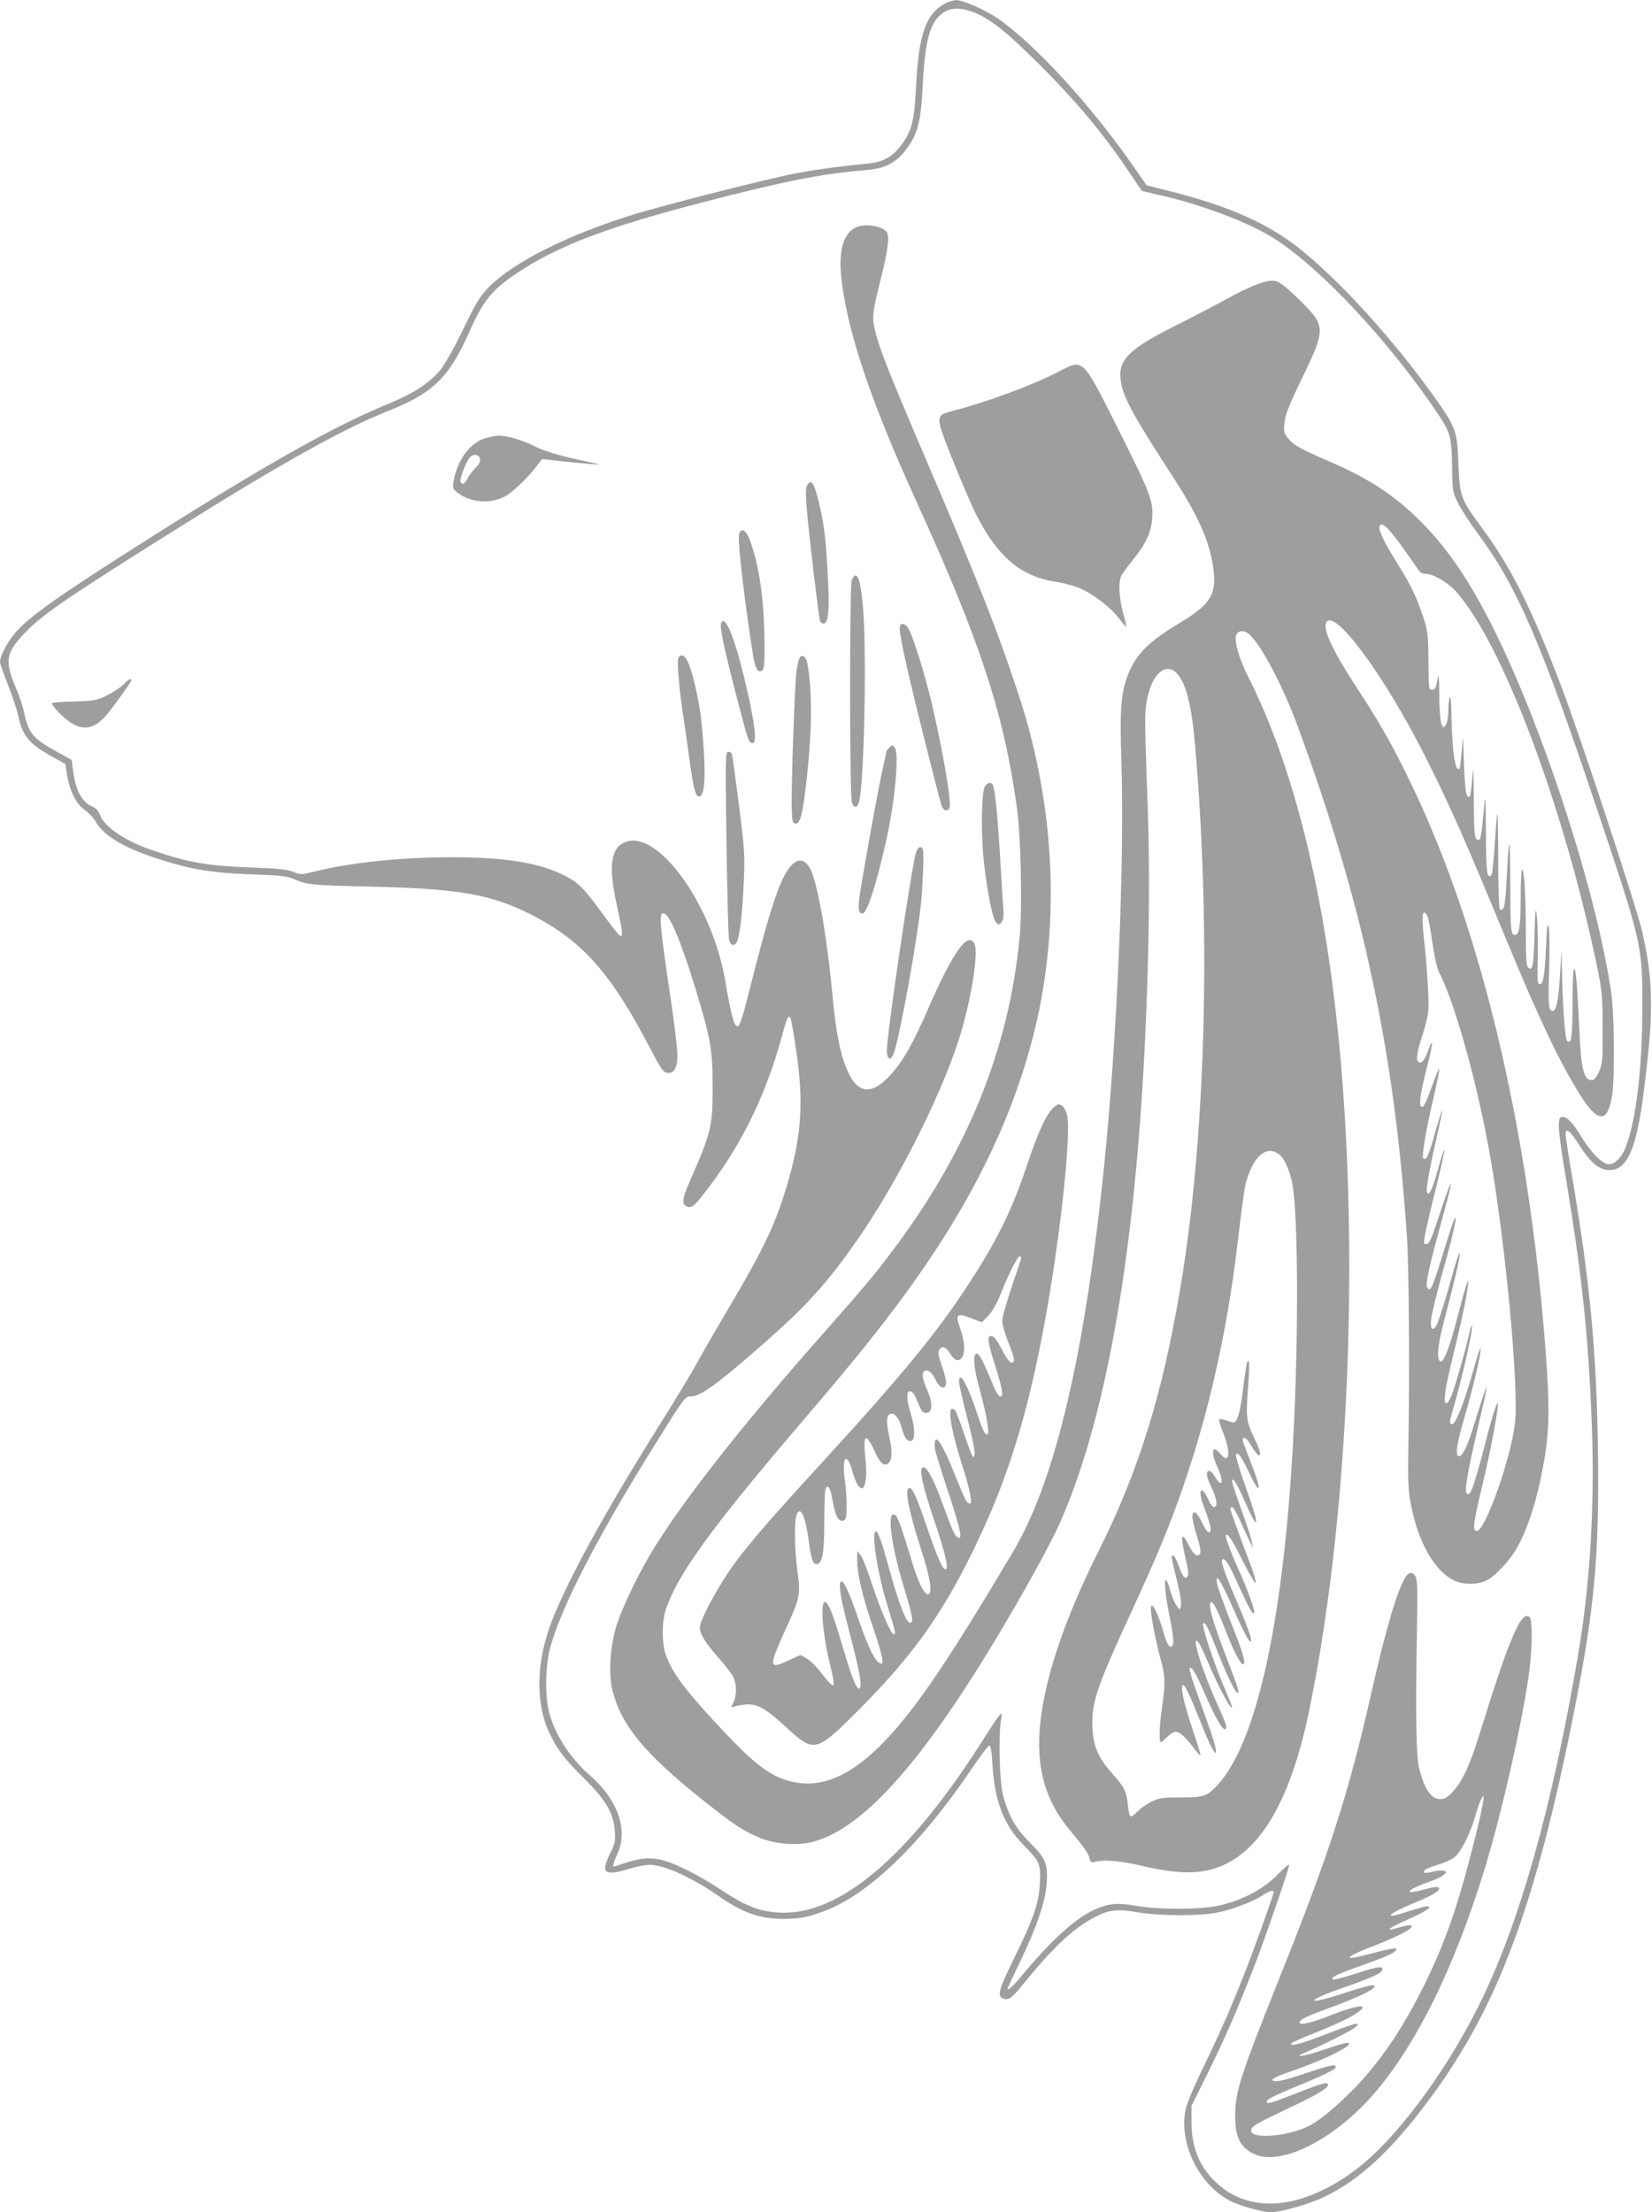 <?xml version="1.0" standalone="no"?>
<!DOCTYPE svg PUBLIC "-//W3C//DTD SVG 20010904//EN"
 "http://www.w3.org/TR/2001/REC-SVG-20010904/DTD/svg10.dtd">
<svg version="1.0" xmlns="http://www.w3.org/2000/svg"
 width="956pt" height="1280pt" viewBox="0 0 956 1280"
 preserveAspectRatio="xMidYMid meet">
<g transform="translate(0,1280) scale(0.1,-0.1)"
fill="#9e9e9e" stroke="none">
<path d="M5475 12783 c-116 -59 -159 -178 -174 -487 -9 -190 -24 -251 -82
-331 -49 -69 -107 -102 -187 -110 -137 -13 -310 -36 -417 -56 -149 -27 -775
-186 -958 -243 -380 -119 -685 -273 -830 -419 -50 -51 -71 -87 -146 -241 -53
-110 -106 -203 -134 -238 -61 -74 -155 -135 -296 -193 -305 -124 -699 -345
-1356 -760 -564 -357 -739 -480 -817 -579 -42 -53 -78 -125 -78 -156 0 -10 21
-69 46 -132 25 -62 52 -144 60 -182 24 -114 64 -161 197 -235 l75 -41 11 -68
c16 -93 54 -167 102 -199 21 -14 50 -45 64 -69 49 -83 168 -153 374 -218 186
-59 302 -77 526 -85 161 -6 208 -10 240 -25 79 -36 105 -38 450 -46 509 -12
694 -44 925 -160 296 -149 466 -340 692 -775 64 -122 76 -140 100 -143 39 -5
58 29 58 103 0 33 -14 152 -30 265 -75 507 -79 555 -50 555 33 0 101 -161 186
-440 87 -286 98 -350 98 -560 0 -235 -7 -265 -134 -554 -44 -99 -46 -134 -10
-144 28 -7 46 11 138 135 185 248 321 533 407 853 27 103 38 125 49 106 4 -6
18 -86 32 -178 45 -304 34 -490 -42 -758 -72 -251 -137 -389 -356 -759 -72
-121 -151 -258 -176 -305 -25 -47 -129 -219 -231 -381 -297 -474 -512 -866
-605 -1103 -93 -237 -100 -477 -17 -653 46 -98 86 -150 201 -264 127 -126 172
-202 178 -307 4 -56 1 -72 -28 -129 -54 -110 -33 -130 97 -91 48 15 108 27
133 27 86 -1 250 -76 405 -185 132 -93 235 -128 370 -128 97 1 144 10 245 49
253 99 551 388 837 811 53 79 102 143 108 143 8 0 14 -36 18 -107 12 -210 65
-352 177 -465 98 -100 103 -112 98 -222 -6 -119 -38 -211 -151 -440 -90 -184
-99 -218 -58 -231 30 -9 45 2 124 99 166 204 287 316 410 377 77 40 125 44
242 24 126 -21 353 -22 455 -2 94 19 200 59 261 97 47 31 69 37 69 20 0 -13
-96 -282 -153 -430 -84 -217 -149 -365 -248 -570 -65 -134 -103 -226 -110
-265 -35 -194 83 -430 263 -521 56 -29 185 -64 233 -64 58 0 225 48 310 89
208 101 390 271 612 571 390 527 608 1111 829 2220 122 615 150 911 141 1540
-8 560 -45 952 -147 1559 -22 128 -40 244 -40 257 0 44 24 24 80 -63 66 -103
115 -143 175 -143 100 0 154 120 195 435 61 470 60 647 -6 942 -28 128 -356
1123 -462 1403 -173 459 -294 702 -462 930 -128 173 -133 187 -140 375 -7 193
-14 211 -146 397 -236 329 -538 661 -774 850 -179 143 -403 243 -735 328
l-150 38 -82 118 c-242 348 -570 704 -780 848 -77 52 -202 107 -242 105 -14
-1 -39 -8 -56 -16z m154 -52 c100 -38 192 -111 392 -310 208 -209 356 -385
499 -596 l88 -130 103 -24 c237 -53 511 -156 656 -247 271 -169 676 -602 959
-1026 67 -101 75 -131 77 -298 2 -142 3 -147 34 -210 18 -36 70 -117 117 -180
222 -299 363 -623 677 -1560 274 -816 273 -814 273 -1180 0 -346 -35 -646 -95
-805 -25 -67 -71 -109 -108 -100 -39 10 -97 71 -152 161 -49 83 -89 120 -115
110 -23 -9 -17 -84 26 -342 95 -576 131 -912 151 -1422 19 -463 -8 -930 -77
-1337 -152 -897 -344 -1576 -579 -2045 -196 -392 -484 -775 -709 -944 -288
-216 -573 -256 -768 -108 -123 93 -183 219 -183 382 l0 95 92 185 c101 204
176 376 278 640 67 176 195 548 195 569 0 7 -31 -19 -68 -57 -79 -80 -186
-139 -317 -173 -107 -29 -352 -31 -502 -6 -111 19 -156 14 -240 -23 -103 -45
-244 -172 -395 -352 -76 -92 -108 -122 -108 -104 0 1 34 73 75 159 94 195 145
346 152 447 8 115 -5 147 -96 237 -85 86 -125 156 -157 278 -20 76 -27 347
-11 435 11 60 2 50 -103 -115 -432 -683 -841 -1027 -1190 -1001 -108 8 -186
38 -313 122 -142 95 -295 171 -371 185 -67 12 -121 6 -203 -22 -31 -10 -58
-19 -60 -19 -9 0 -1 30 18 69 67 140 6 317 -160 461 -114 99 -206 244 -236
373 -21 91 -19 245 5 347 55 226 267 641 603 1180 177 284 181 290 215 290 55
0 153 71 412 298 256 225 372 352 547 602 249 356 518 897 613 1236 56 199 90
427 71 477 -34 89 -125 -36 -271 -372 -84 -195 -146 -304 -218 -382 -96 -105
-172 -109 -227 -15 -54 93 -86 236 -109 491 -29 317 -85 634 -125 714 -33 64
-75 68 -120 14 -60 -73 -120 -257 -238 -728 -36 -143 -52 -191 -64 -193 -20
-4 -38 62 -73 268 -74 428 -378 857 -567 801 -94 -28 -111 -134 -60 -366 34
-154 38 -187 19 -179 -7 2 -55 63 -107 135 -105 145 -138 176 -226 219 -146
70 -339 100 -643 100 -288 0 -584 -31 -789 -82 -80 -20 -84 -20 -125 -3 -34
14 -87 20 -253 26 -241 9 -348 27 -551 95 -167 56 -289 137 -316 210 -7 20
-22 37 -40 45 -65 27 -100 93 -116 215 l-7 57 -80 44 c-145 80 -171 111 -195
228 -6 33 -29 102 -51 152 -62 148 -54 197 50 306 102 108 231 197 841 580
626 394 1001 604 1263 708 261 103 353 192 468 448 86 194 135 254 284 353
235 156 515 263 1070 407 472 123 697 167 947 187 103 8 166 38 221 106 77 95
96 165 107 388 13 259 43 366 119 417 42 29 102 30 170 4z"/>
<path d="M4950 11483 c-77 -40 -102 -151 -76 -335 43 -308 177 -696 433 -1258
365 -800 503 -1221 578 -1765 23 -161 31 -576 16 -742 -61 -653 -303 -1248
-742 -1828 -103 -137 -156 -200 -435 -516 -419 -476 -753 -899 -927 -1177 -93
-146 -200 -368 -232 -477 -35 -120 -44 -273 -21 -365 50 -201 186 -366 516
-630 181 -144 239 -183 335 -223 84 -36 210 -47 296 -27 286 66 622 433 1056
1150 178 295 336 581 394 715 286 657 455 1714 499 3125 13 426 12 777 -3
1130 -6 162 -11 335 -10 383 4 247 132 376 214 216 35 -69 58 -184 74 -363 95
-1086 63 -2277 -85 -3151 -105 -621 -241 -1057 -475 -1525 -193 -385 -306
-720 -335 -990 -27 -250 27 -448 169 -617 86 -104 109 -136 116 -165 6 -24 10
-27 34 -20 46 13 143 5 256 -21 163 -38 263 -48 353 -36 302 40 510 350 631
945 245 1200 299 2880 135 4163 -94 737 -261 1350 -489 1801 -53 104 -84 211
-72 244 9 24 35 31 62 16 63 -34 200 -286 295 -543 377 -1026 558 -1872 631
-2942 13 -178 17 -822 9 -1225 -3 -192 -1 -252 13 -326 41 -223 136 -393 252
-449 55 -26 138 -25 191 2 50 27 132 115 172 186 67 118 121 293 158 507 30
172 32 315 9 623 -96 1285 -371 2447 -779 3292 -109 226 -185 359 -314 555
-132 201 -195 332 -179 374 39 102 330 -288 571 -764 141 -279 225 -467 474
-1070 192 -464 309 -710 429 -900 101 -159 157 -159 182 1 16 96 13 466 -4
587 -76 534 -345 1392 -626 1998 -149 320 -287 537 -444 702 -161 170 -316
275 -551 377 -186 81 -212 96 -246 134 -28 32 -30 39 -25 93 4 47 23 96 100
256 142 293 141 306 -17 460 -77 75 -112 102 -138 107 -45 8 -136 -26 -287
-109 -64 -35 -198 -105 -298 -155 -274 -138 -331 -201 -304 -333 20 -94 73
-189 299 -538 147 -226 211 -371 233 -525 21 -154 -14 -211 -195 -320 -186
-111 -261 -189 -306 -319 -34 -100 -40 -193 -31 -471 20 -583 -25 -1625 -100
-2355 -112 -1094 -284 -1820 -525 -2226 -376 -633 -561 -906 -743 -1097 -209
-218 -395 -289 -583 -223 -99 35 -179 98 -336 263 -222 235 -302 338 -345 446
-28 69 -29 200 -3 277 68 200 260 466 767 1060 287 336 406 482 552 675 423
560 683 1077 816 1621 148 611 116 1289 -91 1924 -122 373 -233 655 -543 1380
-221 517 -267 635 -291 737 -19 81 -16 105 37 315 37 150 47 230 31 254 -25
38 -131 53 -182 27z m3149 -1826 c37 -51 80 -111 95 -134 21 -34 32 -43 54
-43 45 0 128 -48 177 -102 267 -297 618 -1225 812 -2146 35 -170 37 -185 37
-382 1 -191 -1 -208 -21 -252 -15 -33 -28 -48 -41 -48 -47 0 -62 61 -72 283
-12 261 -21 368 -31 361 -5 -3 -9 -94 -9 -202 0 -194 -7 -239 -31 -215 -12 12
-27 210 -30 408 l-2 120 -9 -140 c-9 -154 -22 -215 -43 -215 -24 0 -27 36 -20
238 3 108 2 217 -2 242 -8 38 -10 20 -16 -105 -8 -170 -16 -220 -37 -220 -13
0 -14 25 -11 160 2 88 -1 192 -5 230 -8 64 -9 54 -14 -105 -5 -181 -11 -210
-36 -189 -11 9 -14 49 -14 193 0 212 -9 376 -22 376 -4 0 -8 -74 -8 -164 0
-166 -8 -216 -34 -216 -23 0 -26 34 -26 289 0 134 -3 242 -6 239 -3 -4 -9 -85
-14 -182 -5 -117 -12 -181 -21 -192 -10 -12 -14 -12 -20 -2 -5 7 -9 134 -9
282 0 148 -2 267 -5 264 -3 -2 -9 -80 -15 -173 -6 -93 -14 -173 -19 -178 -26
-26 -31 12 -32 246 -2 206 -3 228 -10 152 -18 -184 -20 -195 -34 -195 -22 0
-25 25 -26 243 -2 182 -3 198 -9 114 -4 -54 -11 -101 -14 -104 -20 -20 -29 30
-34 189 -6 173 -6 173 -13 75 -4 -54 -10 -101 -13 -104 -25 -25 -44 108 -47
327 -1 116 -15 115 -18 -1 0 -30 -7 -64 -15 -75 -14 -18 -15 -18 -25 9 -6 16
-12 90 -12 165 -1 119 -3 130 -11 85 -8 -42 -13 -53 -29 -53 -22 0 -21 -10
-23 190 -2 128 -5 155 -29 227 -40 120 -72 186 -142 299 -82 130 -120 207
-112 228 11 29 43 2 116 -97z m161 -2157 c6 -11 19 -80 29 -154 11 -74 27
-148 36 -165 93 -181 219 -629 294 -1046 92 -511 172 -1365 148 -1570 -23
-201 -169 -614 -219 -623 -28 -5 -23 41 26 247 42 173 76 344 91 451 14 100
-17 15 -75 -210 -61 -234 -82 -292 -102 -272 -14 14 3 116 61 367 77 331 75
331 -31 -7 -30 -97 -61 -153 -79 -143 -18 12 -8 72 35 222 51 172 99 377 94
401 -2 8 -22 -53 -45 -137 -50 -177 -99 -301 -119 -301 -19 0 -18 11 17 130
48 167 108 440 96 440 -3 0 -10 -24 -16 -52 -18 -84 -83 -309 -102 -355 -10
-24 -23 -43 -29 -43 -20 0 -9 81 39 276 46 188 72 307 85 399 12 80 -12 9 -57
-165 -46 -180 -81 -274 -101 -267 -24 8 -17 93 19 227 62 236 96 382 93 399
-2 9 -19 -38 -37 -104 -46 -167 -91 -308 -103 -322 -18 -22 -28 -14 -28 21 0
35 30 161 94 389 66 238 67 307 1 92 -86 -280 -96 -305 -115 -276 -13 22 8
118 104 465 36 131 42 179 11 89 -10 -26 -36 -104 -59 -173 -31 -95 -45 -126
-60 -128 -17 -4 -18 1 -11 45 4 26 31 145 61 263 60 240 71 323 17 130 -34
-123 -55 -167 -65 -138 -7 18 16 143 57 322 19 82 33 151 31 153 -2 2 -20 -57
-41 -131 -35 -129 -55 -170 -69 -147 -9 14 17 170 59 346 19 83 35 159 34 170
0 11 -19 -34 -42 -100 -29 -81 -47 -120 -57 -120 -22 0 -14 65 26 223 37 141
41 193 9 104 -21 -57 -38 -78 -55 -67 -17 10 -12 50 19 147 17 51 33 116 36
143 6 51 -5 245 -26 437 -14 124 -6 168 21 118z m-862 -1376 c30 -20 59 -79
77 -156 35 -140 41 -801 14 -1388 -50 -1101 -208 -1854 -443 -2108 -61 -66
-78 -72 -213 -72 -103 0 -124 -3 -168 -24 -27 -13 -63 -38 -79 -55 -17 -17
-35 -31 -41 -31 -8 0 -14 25 -18 65 -8 79 -19 103 -92 185 -79 88 -107 153
-113 261 -7 145 21 230 235 694 136 294 218 492 292 709 147 427 252 894 310
1381 37 305 42 343 56 388 42 140 114 199 183 151z"/>
<path d="M7217 4916 c-4 -10 -14 -77 -23 -150 -16 -135 -34 -196 -55 -196 -7
0 -27 5 -46 12 -18 6 -35 9 -38 6 -3 -3 6 -34 20 -69 50 -123 42 -199 -14
-130 -46 57 -56 9 -16 -77 39 -85 29 -129 -14 -57 -11 19 -25 35 -31 35 -24 0
-20 -33 9 -93 34 -69 40 -117 16 -117 -8 0 -23 20 -33 44 -37 83 -62 63 -31
-25 39 -106 49 -144 44 -157 -8 -21 -24 -4 -52 54 -27 58 -53 71 -53 28 0 -14
12 -64 26 -110 15 -46 24 -91 20 -99 -11 -29 -36 -15 -61 34 -49 97 -57 76
-24 -67 15 -65 19 -96 11 -104 -16 -16 -27 -3 -51 62 -12 33 -26 60 -32 60
-13 0 -12 -10 22 -146 18 -74 28 -133 23 -146 l-7 -22 -18 23 c-10 12 -26 49
-35 82 -41 145 -43 34 -4 -153 25 -120 26 -171 3 -166 -11 2 -23 25 -35 68
-39 135 -78 209 -78 148 0 -40 29 -187 55 -283 29 -106 30 -141 10 -280 -16
-111 -19 -205 -7 -205 5 0 21 14 37 30 16 17 38 30 50 30 22 0 61 -37 110
-103 15 -21 30 -36 32 -33 2 2 -19 71 -47 154 -51 150 -72 252 -53 252 11 0
42 -66 99 -210 89 -228 127 -249 49 -27 -26 72 -63 176 -82 230 -19 54 -32
101 -29 105 13 12 35 -26 88 -148 61 -140 104 -214 119 -205 13 8 6 28 -49
150 -89 198 -151 401 -109 355 8 -8 31 -55 52 -105 61 -146 143 -301 145 -272
0 4 -20 54 -45 112 -46 107 -107 283 -120 344 -5 25 -4 32 6 29 7 -2 34 -58
59 -124 57 -149 109 -260 127 -276 21 -17 9 24 -52 182 -88 225 -120 340 -95
340 13 0 40 -54 84 -169 40 -104 85 -191 98 -191 21 0 2 66 -68 241 -41 104
-78 206 -81 226 -12 72 22 19 97 -152 74 -167 111 -226 96 -155 -3 19 -37 107
-75 195 -73 170 -98 241 -88 251 14 14 37 -21 92 -144 68 -148 88 -184 93
-160 3 17 -46 150 -98 263 -38 83 -72 177 -66 183 12 11 32 -20 98 -151 40
-79 73 -135 75 -125 2 9 -15 65 -38 125 -55 143 -109 293 -109 304 0 5 5 9 11
9 5 0 26 -35 45 -77 19 -43 43 -96 54 -118 l20 -40 -6 35 c-3 19 -30 102 -60
184 -30 82 -54 156 -54 164 0 34 30 -13 75 -119 74 -169 87 -151 23 31 -54
151 -81 241 -75 246 12 13 30 -12 73 -102 24 -52 49 -94 53 -94 13 0 -4 56
-50 173 -43 107 -45 117 -26 117 7 0 26 -23 42 -52 17 -28 35 -50 40 -49 14 3
8 27 -27 101 -45 93 -48 119 -37 272 11 147 10 198 -4 164z"/>
<path d="M6119 10646 c-139 -73 -415 -175 -604 -223 -105 -28 -105 -25 0 -289
48 -120 109 -263 137 -317 122 -238 254 -350 450 -382 46 -7 108 -23 138 -35
75 -29 181 -108 232 -174 23 -30 44 -54 46 -52 1 2 -7 38 -19 81 -24 90 -28
179 -9 215 7 14 37 54 66 90 77 95 106 160 112 245 6 99 -12 144 -205 528
-203 403 -192 392 -344 313z"/>
<path d="M2807 10264 c-89 -27 -163 -130 -183 -253 -5 -33 -3 -41 22 -60 74
-58 184 -69 271 -26 48 24 138 110 194 185 l26 34 114 -13 c125 -14 249 -23
209 -15 -197 40 -296 68 -358 98 -76 39 -168 66 -217 65 -16 0 -52 -7 -78 -15z
m-29 -121 c2 -15 -7 -32 -26 -50 -16 -16 -37 -43 -46 -60 -17 -34 -30 -41 -41
-22 -8 12 31 116 54 142 20 24 55 18 59 -10z"/>
<path d="M4670 9990 c-8 -14 -8 -55 -1 -138 15 -172 69 -625 77 -646 4 -9 14
-16 22 -14 27 5 33 82 22 288 -12 212 -20 281 -50 408 -29 120 -46 146 -70
102z"/>
<path d="M4277 9708 c-10 -36 34 -409 83 -712 11 -67 27 -91 50 -76 12 8 15
36 14 157 -1 251 -30 451 -85 599 -22 58 -52 74 -62 32z"/>
<path d="M4929 9443 c-13 -35 -13 -1252 1 -1287 12 -32 28 -33 39 -2 33 85 49
941 22 1166 -13 115 -23 150 -42 150 -5 0 -14 -12 -20 -27z"/>
<path d="M4173 9193 c-9 -22 16 -139 88 -418 67 -258 72 -275 94 -275 29 0 12
129 -50 385 -57 236 -111 363 -132 308z"/>
<path d="M5208 9178 c-9 -26 26 -192 127 -598 57 -228 108 -427 114 -442 12
-32 37 -37 46 -10 10 34 -27 263 -91 550 -42 191 -118 439 -150 490 -16 24
-39 29 -46 10z"/>
<path d="M3924 8986 c-6 -27 9 -199 32 -341 7 -49 23 -157 34 -240 24 -175 35
-217 58 -213 35 7 39 153 11 433 -10 108 -51 288 -78 345 -20 43 -48 51 -57
16z"/>
<path d="M4632 9001 c-6 -4 -16 -38 -22 -76 -11 -80 -33 -701 -28 -815 3 -67
5 -75 23 -75 26 0 39 51 60 229 34 297 37 509 9 688 -6 41 -23 61 -42 49z"/>
<path d="M714 8839 c-16 -16 -58 -44 -94 -62 -61 -30 -72 -32 -192 -36 -71 -1
-128 -6 -128 -10 0 -16 68 -86 109 -112 74 -48 135 -36 202 38 36 40 149 197
149 207 0 14 -18 4 -46 -25z"/>
<path d="M5147 8475 c-9 -9 -17 -19 -17 -21 0 -3 -11 -55 -25 -117 -24 -108
-104 -548 -129 -712 -13 -83 -7 -119 19 -109 26 10 80 180 135 428 49 218 74
495 48 530 -13 17 -15 17 -31 1z"/>
<path d="M4204 7921 c4 -291 11 -541 15 -557 11 -42 37 -42 50 -2 15 47 29
180 36 353 6 136 3 176 -29 430 -20 154 -38 286 -41 293 -2 6 -12 12 -21 12
-16 0 -17 -36 -10 -529z"/>
<path d="M5699 8249 c-20 -38 -23 -281 -5 -439 21 -184 51 -329 71 -349 15
-15 18 -14 31 4 12 16 14 37 9 95 -3 41 -12 185 -20 320 -14 226 -28 361 -41
382 -10 15 -33 8 -45 -13z"/>
<path d="M5301 7868 c-26 -81 -174 -1088 -169 -1153 4 -56 28 -53 45 5 41 139
134 662 153 857 6 60 11 155 13 213 2 90 0 105 -15 108 -11 2 -19 -7 -27 -30z"/>
<path d="M6084 6378 c-39 -46 -84 -149 -142 -323 -85 -255 -172 -433 -337
-685 -185 -284 -377 -518 -852 -1037 -300 -327 -397 -440 -500 -576 -87 -117
-203 -329 -203 -373 0 -39 33 -92 109 -177 38 -43 76 -93 85 -111 20 -43 20
-108 0 -148 -15 -29 -15 -31 2 -23 11 4 40 10 66 12 67 8 118 -21 233 -127
167 -155 176 -153 426 98 303 304 474 541 654 907 187 379 302 730 399 1220
97 486 177 1177 152 1308 -7 39 -29 67 -51 67 -7 0 -26 -15 -41 -32z m-174
-856 c0 -4 -25 -79 -55 -167 -30 -88 -55 -177 -55 -198 0 -21 16 -77 35 -124
20 -47 35 -93 33 -102 -6 -33 -32 -14 -63 47 -39 75 -53 92 -71 92 -23 0 -17
-41 26 -175 39 -124 48 -175 31 -175 -12 0 -25 19 -46 70 -56 137 -79 181 -94
178 -23 -5 -16 -88 20 -214 32 -113 55 -241 46 -250 -13 -14 -27 11 -58 104
-58 178 -109 269 -109 197 0 -14 20 -104 45 -201 44 -170 54 -234 37 -234 -5
0 -28 58 -51 129 -24 71 -48 134 -54 140 -50 50 -31 -91 43 -323 44 -140 59
-216 43 -216 -18 0 -29 21 -82 155 -84 210 -129 271 -121 165 1 -14 30 -110
65 -215 88 -265 101 -329 61 -296 -15 12 -32 54 -91 216 -44 119 -80 185 -102
185 -27 0 -8 -96 62 -304 67 -198 87 -286 67 -286 -18 0 -45 62 -105 235 -63
185 -86 235 -104 235 -31 0 -6 -129 72 -370 49 -152 63 -245 35 -245 -21 0
-55 67 -85 165 -66 216 -88 280 -102 291 -55 46 -29 -165 52 -430 45 -146 53
-191 33 -191 -24 0 -65 105 -123 315 -43 156 -64 215 -76 215 -30 0 10 -252
71 -445 40 -128 47 -160 30 -150 -20 12 -73 138 -125 292 -25 79 -55 153 -65
165 l-19 23 0 -55 c-1 -79 31 -211 96 -401 58 -171 64 -221 23 -184 -28 25
-64 106 -116 257 -48 140 -79 208 -94 208 -20 0 -9 -83 31 -237 78 -298 93
-383 69 -383 -16 0 -44 74 -95 246 -25 86 -55 179 -67 205 -66 155 -65 -78 2
-340 12 -48 17 -88 12 -93 -5 -5 -32 23 -63 64 -30 40 -71 82 -91 92 l-36 20
-72 -33 c-113 -52 -114 -39 -8 194 78 172 81 190 63 322 -17 122 -20 289 -5
328 22 57 52 -9 71 -156 14 -101 23 -129 44 -129 33 0 45 61 45 237 0 92 3
178 6 191 11 40 29 18 40 -50 6 -37 17 -80 24 -97 13 -33 44 -42 54 -15 9 25
7 135 -5 220 -19 139 12 169 46 44 18 -66 44 -104 60 -88 17 17 23 89 13 170
-16 138 3 153 52 43 32 -72 59 -94 84 -69 20 20 20 73 0 163 -18 81 -13 121
16 121 23 0 45 -31 59 -85 14 -54 34 -80 55 -72 23 9 21 79 -4 159 -24 76 -26
128 -6 128 18 0 25 -10 52 -75 16 -41 25 -50 45 -50 36 0 38 58 5 131 -32 69
-34 114 -7 114 21 0 37 -16 60 -63 9 -17 23 -33 33 -35 29 -5 30 34 3 111 -28
82 -30 98 -14 114 16 16 36 6 60 -33 11 -19 29 -34 39 -34 44 0 52 80 19 176
-32 91 -25 99 57 68 l66 -25 38 39 c23 25 49 71 70 123 45 114 98 219 110 219
6 0 10 -3 10 -8z"/>
<path d="M8135 3677 c-48 -74 -115 -300 -200 -677 -130 -575 -241 -919 -515
-1605 -244 -610 -272 -696 -272 -840 0 -119 28 -177 104 -216 157 -80 480 84
715 365 236 281 448 713 618 1261 99 319 215 824 261 1135 21 144 24 324 6
342 -47 47 -118 -120 -292 -682 -54 -173 -97 -266 -150 -324 -34 -36 -49 -46
-75 -46 -53 0 -92 57 -122 177 -18 74 -22 287 -13 818 4 209 2 275 -8 293 -16
28 -38 28 -57 -1z m400 -1515 c-102 -410 -181 -631 -323 -907 -93 -180 -184
-319 -296 -452 -101 -121 -261 -264 -339 -303 -139 -70 -374 -80 -332 -14 12
19 39 33 229 124 154 72 221 114 211 131 -9 13 -41 3 -196 -58 -142 -55 -159
-60 -159 -43 0 13 49 37 187 94 139 56 213 93 213 106 0 18 -33 11 -168 -34
-141 -48 -193 -58 -199 -40 -2 7 47 29 119 53 196 67 378 161 312 161 -10 0
-71 -18 -136 -41 -115 -39 -184 -49 -103 -14 105 45 263 124 285 143 23 19 23
21 5 22 -10 0 -87 -27 -171 -60 -136 -54 -225 -77 -198 -51 5 5 68 33 139 61
72 28 157 67 191 85 140 78 86 89 -93 19 -123 -49 -193 -65 -193 -46 0 15 44
37 155 77 197 72 294 120 277 137 -6 6 -68 -10 -166 -42 -243 -80 -240 -49 4
35 160 56 210 80 210 101 0 19 -27 15 -140 -21 -113 -36 -150 -44 -150 -35 0
14 31 28 193 86 142 50 189 75 175 90 -4 3 -53 -6 -110 -21 -57 -15 -116 -30
-133 -32 -57 -9 -6 22 100 62 55 21 130 53 168 72 96 48 88 70 -15 38 -84 -25
-52 0 64 51 103 45 143 74 104 74 -9 0 -58 -14 -108 -30 -151 -50 -127 -18 37
50 110 45 152 71 141 88 -4 7 -29 4 -78 -9 -88 -25 -118 -21 -63 8 22 11 64
28 92 37 29 10 63 26 75 36 21 17 21 19 5 25 -9 4 -38 2 -63 -4 -26 -7 -49
-10 -51 -7 -12 12 13 27 77 46 38 11 83 32 100 46 34 29 90 139 115 229 9 33
24 76 32 95 33 74 22 -2 -32 -218z"/>
</g>
</svg>
